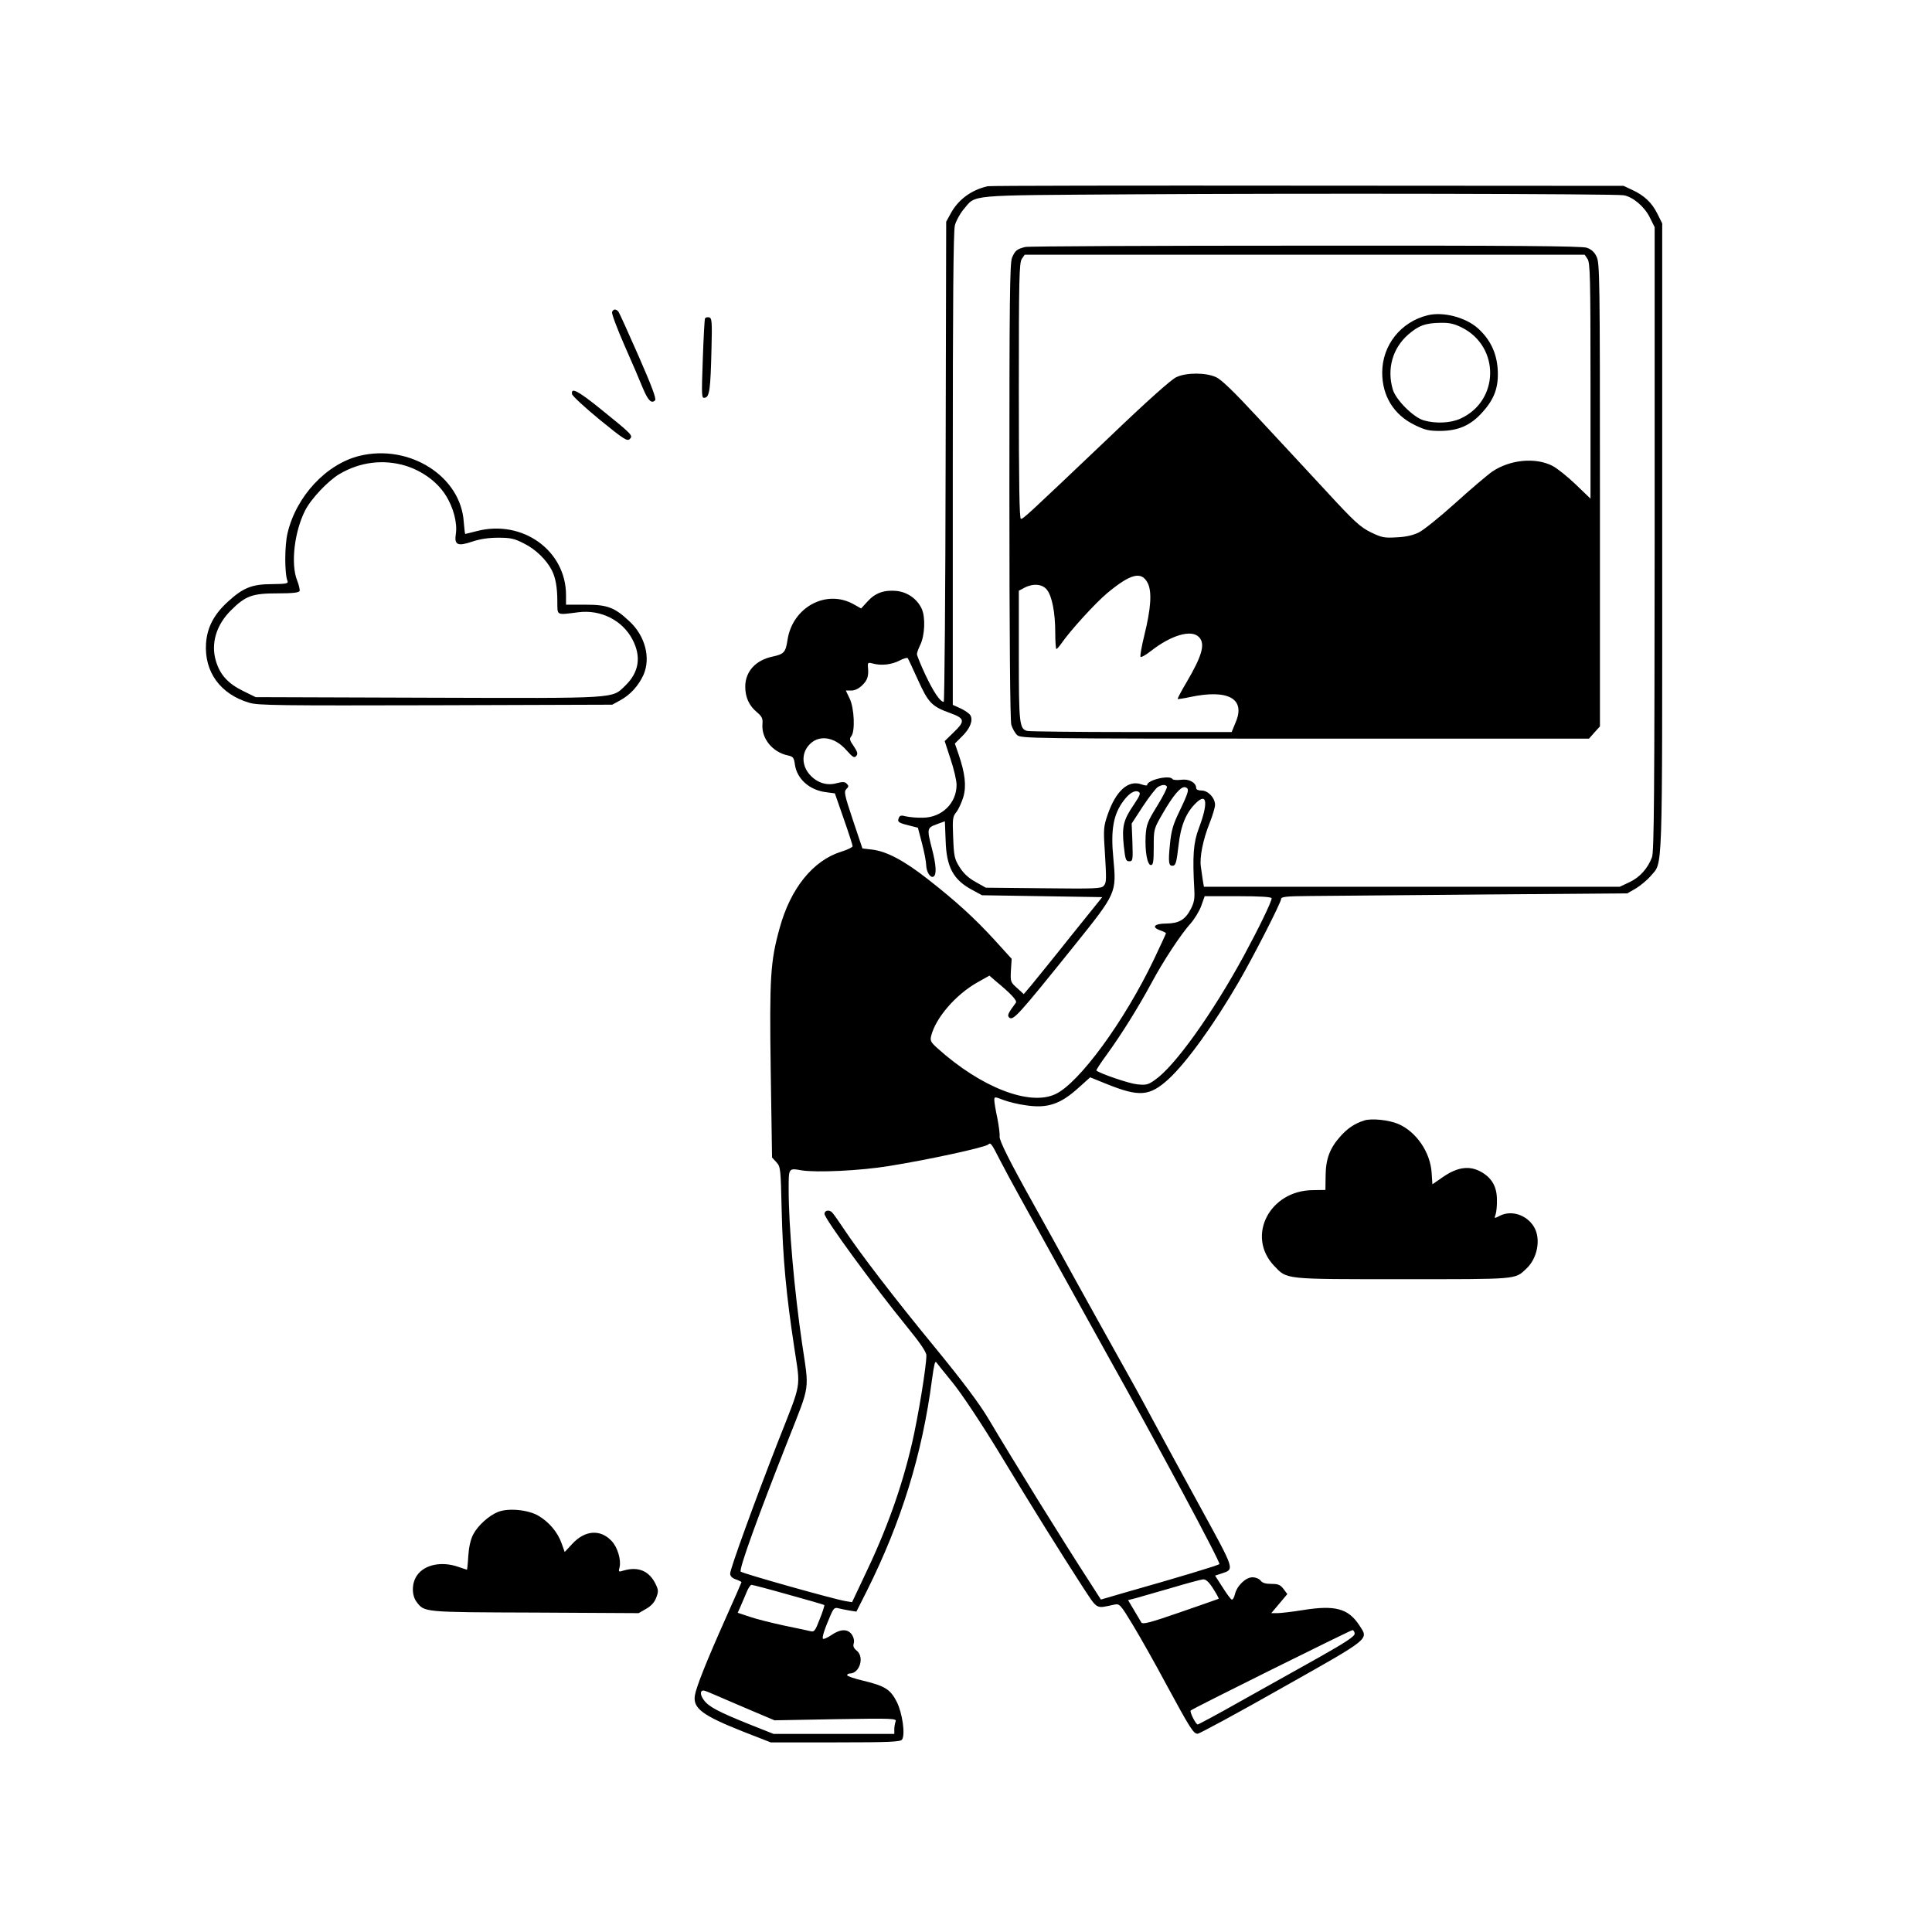 <?xml version="1.0" standalone="no"?>
<!DOCTYPE svg PUBLIC "-//W3C//DTD SVG 20010904//EN" "http://www.w3.org/TR/2001/REC-SVG-20010904/DTD/svg10.dtd">
<svg xmlns="http://www.w3.org/2000/svg" version="1.0" width="1024pt" height="1024pt" viewBox="0 0 1024 1024" preserveAspectRatio="xMidYMid meet">
<g transform="translate(0,1024) scale(0.1,-0.1)" fill="#000000" stroke="none">
<path d="M5235 9253 c-88 -20 -158 -72 -198 -148 l-22 -40 -3 -1272 c-1 -700 -6 -1273 -10 -1273 -19 0 -54 52 -97 143 -25 53 -45 103 -45 110 0 8 8 29 17 48 25 50 29 148 8 193 -25 53 -76 88 -134 94 -65 6 -113 -11 -153 -56 l-34 -37 -39 22 c-145 82 -325 -15 -351 -189 -10 -66 -19 -75 -79 -88 -90 -19 -145 -79 -145 -160 0 -55 20 -100 61 -134 28 -24 33 -34 30 -66 -5 -75 54 -147 135 -164 28 -6 32 -12 37 -47 10 -77 78 -138 167 -148 l45 -6 47 -135 c26 -74 47 -139 47 -145 1 -5 -27 -19 -60 -29 -150 -47 -269 -194 -327 -406 -49 -177 -54 -260 -47 -755 l7 -460 23 -25 c22 -24 23 -33 28 -255 6 -255 24 -446 67 -729 33 -221 42 -171 -88 -501 -122 -313 -252 -670 -252 -695 0 -14 10 -24 30 -31 17 -6 30 -13 30 -15 0 -2 -39 -91 -86 -196 -99 -222 -154 -360 -161 -404 -11 -68 39 -106 256 -192 l146 -57 343 0 c291 0 345 3 353 15 18 26 2 140 -28 200 -34 66 -62 84 -178 112 -47 11 -85 24 -85 29 0 5 6 9 14 9 52 0 79 87 37 121 -16 13 -21 24 -16 39 4 13 0 31 -9 45 -22 33 -61 32 -109 -1 -21 -14 -41 -23 -45 -20 -6 7 7 49 40 125 16 37 22 42 41 37 12 -3 39 -9 59 -12 l37 -6 55 109 c183 366 294 724 346 1123 11 80 16 99 23 89 1 -2 40 -51 86 -107 50 -62 151 -214 249 -375 179 -296 316 -515 436 -701 86 -131 71 -122 171 -101 29 6 32 4 102 -112 39 -65 117 -203 173 -308 129 -238 146 -265 168 -264 9 0 211 109 447 243 477 269 459 255 410 331 -59 90 -128 109 -301 81 -56 -9 -116 -16 -134 -16 l-32 0 43 51 42 50 -20 27 c-17 22 -28 27 -64 27 -31 0 -48 5 -57 17 -8 10 -26 18 -44 18 -36 0 -83 -46 -93 -91 -4 -16 -11 -29 -17 -27 -5 2 -27 31 -48 65 l-40 62 34 11 c70 23 72 15 -104 337 -90 164 -208 381 -263 483 -54 102 -139 255 -187 340 -48 85 -149 268 -225 405 -76 138 -170 309 -210 380 -137 245 -189 350 -187 372 2 11 -4 55 -12 97 -9 41 -16 84 -16 95 0 19 1 19 48 1 26 -10 79 -23 117 -28 117 -18 185 5 283 94 l60 54 89 -36 c172 -69 226 -65 327 27 95 88 240 288 371 514 78 134 225 422 225 440 0 12 26 15 153 16 83 1 496 4 917 8 l765 6 47 27 c25 16 60 45 77 65 65 79 61 -41 61 1793 l0 1666 -26 52 c-29 58 -69 96 -134 126 l-45 21 -1675 1 c-921 1 -1684 0 -1695 -3z m3371 -48 c48 -8 110 -60 138 -117 l26 -52 0 -1650 c-1 -1353 -3 -1658 -14 -1689 -22 -59 -64 -107 -120 -133 l-51 -24 -1102 0 -1102 0 -6 35 c-3 19 -7 51 -10 70 -8 49 11 145 46 232 16 40 29 84 29 97 0 37 -37 76 -71 76 -18 0 -29 5 -29 13 0 29 -38 50 -80 44 -22 -3 -43 -1 -46 4 -14 23 -134 -5 -134 -32 0 -4 -13 -2 -28 3 -71 27 -138 -33 -182 -162 -20 -58 -22 -77 -15 -180 10 -167 10 -177 -5 -195 -12 -15 -46 -16 -319 -13 l-306 3 -55 31 c-38 21 -64 46 -84 78 -27 43 -30 57 -34 156 -4 100 -3 111 17 136 12 15 28 51 37 80 17 59 9 126 -26 228 l-19 55 39 39 c42 41 59 85 43 111 -5 9 -28 25 -51 36 l-42 19 0 1249 c0 877 3 1261 11 1292 6 24 27 62 46 85 69 80 2 74 893 80 913 6 2560 3 2606 -5z m-3741 -2568 c55 -122 74 -142 173 -177 76 -28 79 -42 15 -103 l-46 -45 31 -95 c18 -53 32 -114 32 -137 0 -97 -78 -173 -178 -174 -32 -1 -72 3 -90 7 -25 7 -33 5 -38 -8 -9 -21 -3 -26 53 -40 l48 -12 22 -84 c12 -46 22 -98 22 -115 1 -36 23 -70 39 -60 17 10 14 61 -8 146 -28 108 -27 112 24 131 l44 16 4 -101 c4 -143 41 -210 143 -264 l50 -27 318 -5 319 -5 -169 -210 c-92 -116 -186 -231 -207 -257 l-40 -47 -35 32 c-35 31 -36 34 -33 93 l4 62 -89 98 c-105 115 -204 206 -359 327 -123 96 -215 145 -292 154 l-51 6 -50 149 c-45 135 -49 152 -35 166 13 12 13 17 2 28 -10 11 -22 11 -53 3 -53 -15 -105 2 -144 46 -41 47 -43 109 -6 153 50 60 136 50 201 -24 34 -38 42 -43 52 -31 10 11 7 22 -13 52 -22 31 -24 40 -13 53 21 25 16 150 -9 200 l-20 42 29 0 c19 0 40 10 59 29 28 28 34 48 29 99 -1 20 1 22 27 15 43 -12 99 -6 141 16 20 11 40 16 43 13 3 -4 27 -56 54 -115z m1320 -566 c3 -5 -20 -51 -52 -103 -52 -84 -57 -99 -61 -158 -4 -84 9 -155 28 -155 12 0 15 18 15 95 0 94 0 96 45 174 59 103 101 152 124 143 21 -8 17 -23 -35 -132 -31 -64 -41 -97 -48 -169 -10 -99 -7 -119 18 -114 13 3 18 25 27 104 12 109 40 177 94 229 58 56 64 -3 14 -135 -29 -77 -34 -145 -24 -325 3 -47 -1 -69 -18 -102 -30 -58 -63 -77 -130 -78 -64 0 -81 -19 -33 -36 17 -6 31 -13 31 -15 0 -3 -29 -65 -64 -139 -156 -327 -396 -655 -522 -714 -137 -65 -395 36 -624 242 -36 32 -41 41 -35 65 23 96 130 220 245 285 l64 36 30 -26 c86 -71 119 -107 110 -118 -41 -55 -46 -67 -36 -77 21 -21 46 7 346 380 224 279 224 279 207 462 -15 152 0 235 55 307 30 40 59 57 79 46 12 -7 7 -19 -25 -67 -56 -82 -64 -116 -54 -217 8 -74 11 -84 29 -84 19 0 20 6 17 100 l-4 100 60 92 c33 50 69 96 79 102 23 13 40 14 48 2z m555 -592 c0 -18 -68 -158 -147 -304 -168 -309 -367 -587 -472 -659 -36 -26 -47 -28 -95 -23 -41 4 -194 56 -215 73 -2 2 23 41 57 87 77 106 167 251 234 375 63 118 158 262 209 318 20 23 46 65 56 93 l18 51 177 0 c119 0 178 -4 178 -11z m-1443 -1382 c23 -45 71 -134 106 -197 35 -63 126 -227 202 -365 76 -137 191 -344 255 -460 277 -495 611 -1118 603 -1125 -7 -7 -208 -68 -508 -153 l-120 -35 -59 92 c-139 214 -400 635 -537 866 -47 79 -135 197 -285 380 -213 259 -398 500 -484 630 -24 36 -50 73 -58 82 -15 18 -42 14 -42 -6 0 -25 260 -381 437 -598 70 -86 103 -134 103 -152 0 -58 -43 -322 -76 -465 -55 -237 -135 -461 -257 -714 l-61 -129 -36 6 c-57 9 -544 146 -554 156 -11 11 93 298 252 700 118 300 111 253 73 510 -41 280 -71 619 -71 817 0 113 -1 112 68 100 80 -13 314 -2 465 23 207 33 510 99 525 114 12 12 18 4 59 -77z m1133 -2277 c18 -28 31 -52 29 -54 -2 -1 -93 -33 -203 -71 -162 -56 -200 -66 -207 -54 -5 8 -22 37 -39 66 l-31 52 43 11 c24 7 108 31 188 54 80 24 155 44 166 45 16 1 31 -13 54 -49z m-2251 -32 c102 -28 188 -53 190 -55 2 -1 -8 -35 -24 -74 -25 -65 -29 -70 -52 -64 -13 3 -77 17 -141 30 -64 14 -145 34 -179 46 l-63 21 16 36 c9 20 23 54 32 75 8 20 20 37 25 37 6 0 94 -23 196 -52z m3001 -207 c0 -14 -48 -46 -192 -127 -106 -59 -292 -163 -413 -231 -120 -68 -223 -123 -227 -123 -10 0 -44 68 -37 74 11 11 846 425 857 426 6 0 12 -9 12 -19z m-3389 -325 c30 -13 113 -49 184 -79 l130 -55 324 6 c304 5 324 4 318 -12 -4 -10 -7 -29 -7 -42 l0 -24 -320 0 -320 0 -126 50 c-169 68 -218 94 -244 130 -20 28 -20 50 -1 50 5 0 33 -11 62 -24z"/>
<path d="M5434 8931 c-44 -11 -54 -19 -70 -57 -12 -28 -14 -229 -14 -1236 0 -771 4 -1216 10 -1239 6 -20 20 -45 31 -55 21 -18 62 -19 1526 -19 l1505 0 29 33 29 32 0 1228 c0 1148 -1 1229 -18 1262 -11 24 -28 39 -52 47 -27 9 -388 12 -1490 11 -800 0 -1469 -3 -1486 -7z m2980 -63 c14 -20 16 -98 16 -647 l0 -624 -79 76 c-44 42 -99 86 -123 98 -90 46 -224 33 -318 -30 -25 -17 -112 -91 -195 -166 -82 -74 -170 -145 -195 -157 -30 -15 -69 -24 -118 -26 -66 -4 -79 -1 -137 27 -56 28 -87 56 -237 219 -95 103 -175 189 -178 192 -3 3 -86 92 -185 199 -125 135 -192 200 -220 212 -54 25 -157 25 -210 0 -26 -11 -159 -130 -355 -318 -443 -421 -456 -433 -469 -433 -8 0 -11 181 -11 678 0 597 2 680 16 700 l15 22 1484 0 1484 0 15 -22z m-2331 -1718 c23 -45 18 -133 -18 -278 -14 -57 -23 -108 -20 -113 3 -5 29 10 57 32 105 82 212 114 252 73 36 -35 18 -99 -65 -240 -28 -47 -49 -87 -47 -89 1 -1 32 3 68 11 201 42 293 -10 239 -135 l-21 -51 -532 0 c-292 0 -541 3 -552 6 -41 11 -44 39 -44 399 l0 344 30 16 c46 24 95 20 119 -11 27 -34 44 -121 44 -226 0 -49 3 -88 6 -88 3 0 15 13 26 29 50 72 182 216 243 267 125 104 182 118 215 54z"/>
<path d="M7567 8569 c-143 -35 -241 -159 -241 -304 0 -124 61 -223 171 -277 57 -28 77 -32 137 -32 97 1 162 30 224 100 64 71 86 134 80 228 -6 88 -41 159 -106 217 -66 58 -184 88 -265 68z m181 -65 c204 -102 199 -390 -8 -483 -52 -24 -132 -27 -194 -9 -55 16 -148 109 -164 164 -32 109 -1 218 81 290 55 48 91 62 173 63 46 1 72 -5 112 -25z"/>
<path d="M3244 8586 c-3 -8 27 -88 66 -177 40 -90 84 -193 98 -228 27 -64 45 -82 64 -63 8 8 -18 76 -87 234 -54 123 -102 229 -107 236 -14 16 -27 15 -34 -2z"/>
<path d="M3737 8553 c-3 -4 -8 -102 -12 -216 -7 -201 -7 -209 11 -205 25 4 30 47 35 258 4 147 2 165 -13 168 -9 2 -18 -1 -21 -5z"/>
<path d="M3032 8151 c2 -10 68 -71 147 -136 128 -104 145 -115 159 -102 18 19 15 22 -158 162 -117 94 -155 114 -148 76z"/>
<path d="M1906 7824 c-176 -43 -336 -214 -382 -410 -16 -67 -16 -216 0 -254 5 -13 -8 -15 -81 -16 -107 0 -154 -19 -234 -92 -75 -68 -111 -137 -117 -222 -10 -151 76 -270 230 -315 48 -14 161 -15 989 -13 l934 3 40 22 c55 29 100 79 126 137 39 90 8 207 -76 284 -78 73 -116 87 -232 87 l-103 0 0 51 c0 236 -231 402 -473 339 -32 -8 -59 -15 -61 -15 -2 0 -5 29 -8 63 -15 242 -287 415 -552 351z m245 -53 c88 -28 165 -84 210 -154 42 -65 64 -149 55 -207 -9 -58 9 -67 86 -41 41 14 87 21 138 21 66 0 86 -4 138 -31 61 -30 119 -87 147 -142 20 -40 29 -90 29 -167 1 -74 -8 -70 112 -55 119 15 233 -43 286 -144 48 -91 35 -174 -37 -244 -73 -71 -28 -68 -1046 -65 l-914 3 -67 33 c-80 39 -123 87 -144 160 -27 91 2 189 79 266 78 78 114 91 246 91 83 0 116 4 119 13 2 7 -4 32 -13 55 -35 87 -15 258 42 371 31 62 123 159 183 194 109 64 233 79 351 43z"/>
<path d="M7230 4301 c-50 -16 -87 -41 -124 -82 -57 -63 -79 -120 -80 -210 l-1 -76 -66 -1 c-230 -1 -355 -244 -206 -401 70 -73 46 -71 680 -71 614 0 595 -2 655 54 61 55 81 160 42 224 -39 64 -121 90 -183 57 -27 -14 -28 -14 -20 8 4 12 8 47 7 78 0 69 -27 116 -84 148 -61 34 -124 26 -200 -26 l-58 -40 -4 61 c-7 108 -80 216 -175 258 -50 22 -144 32 -183 19z"/>
<path d="M2641 2227 c-49 -19 -108 -72 -133 -120 -14 -27 -23 -68 -26 -114 -2 -40 -6 -73 -7 -73 -1 0 -22 7 -45 15 -88 31 -179 13 -219 -44 -29 -40 -30 -104 -4 -140 43 -57 30 -56 628 -58 l550 -3 40 23 c26 15 44 34 53 59 13 33 12 41 -4 74 -34 68 -91 92 -168 70 -28 -9 -29 -8 -22 18 9 38 -11 106 -42 138 -59 64 -142 58 -209 -15 l-40 -43 -16 45 c-21 60 -67 114 -123 147 -54 32 -158 42 -213 21z"/>
</g>
</svg>
